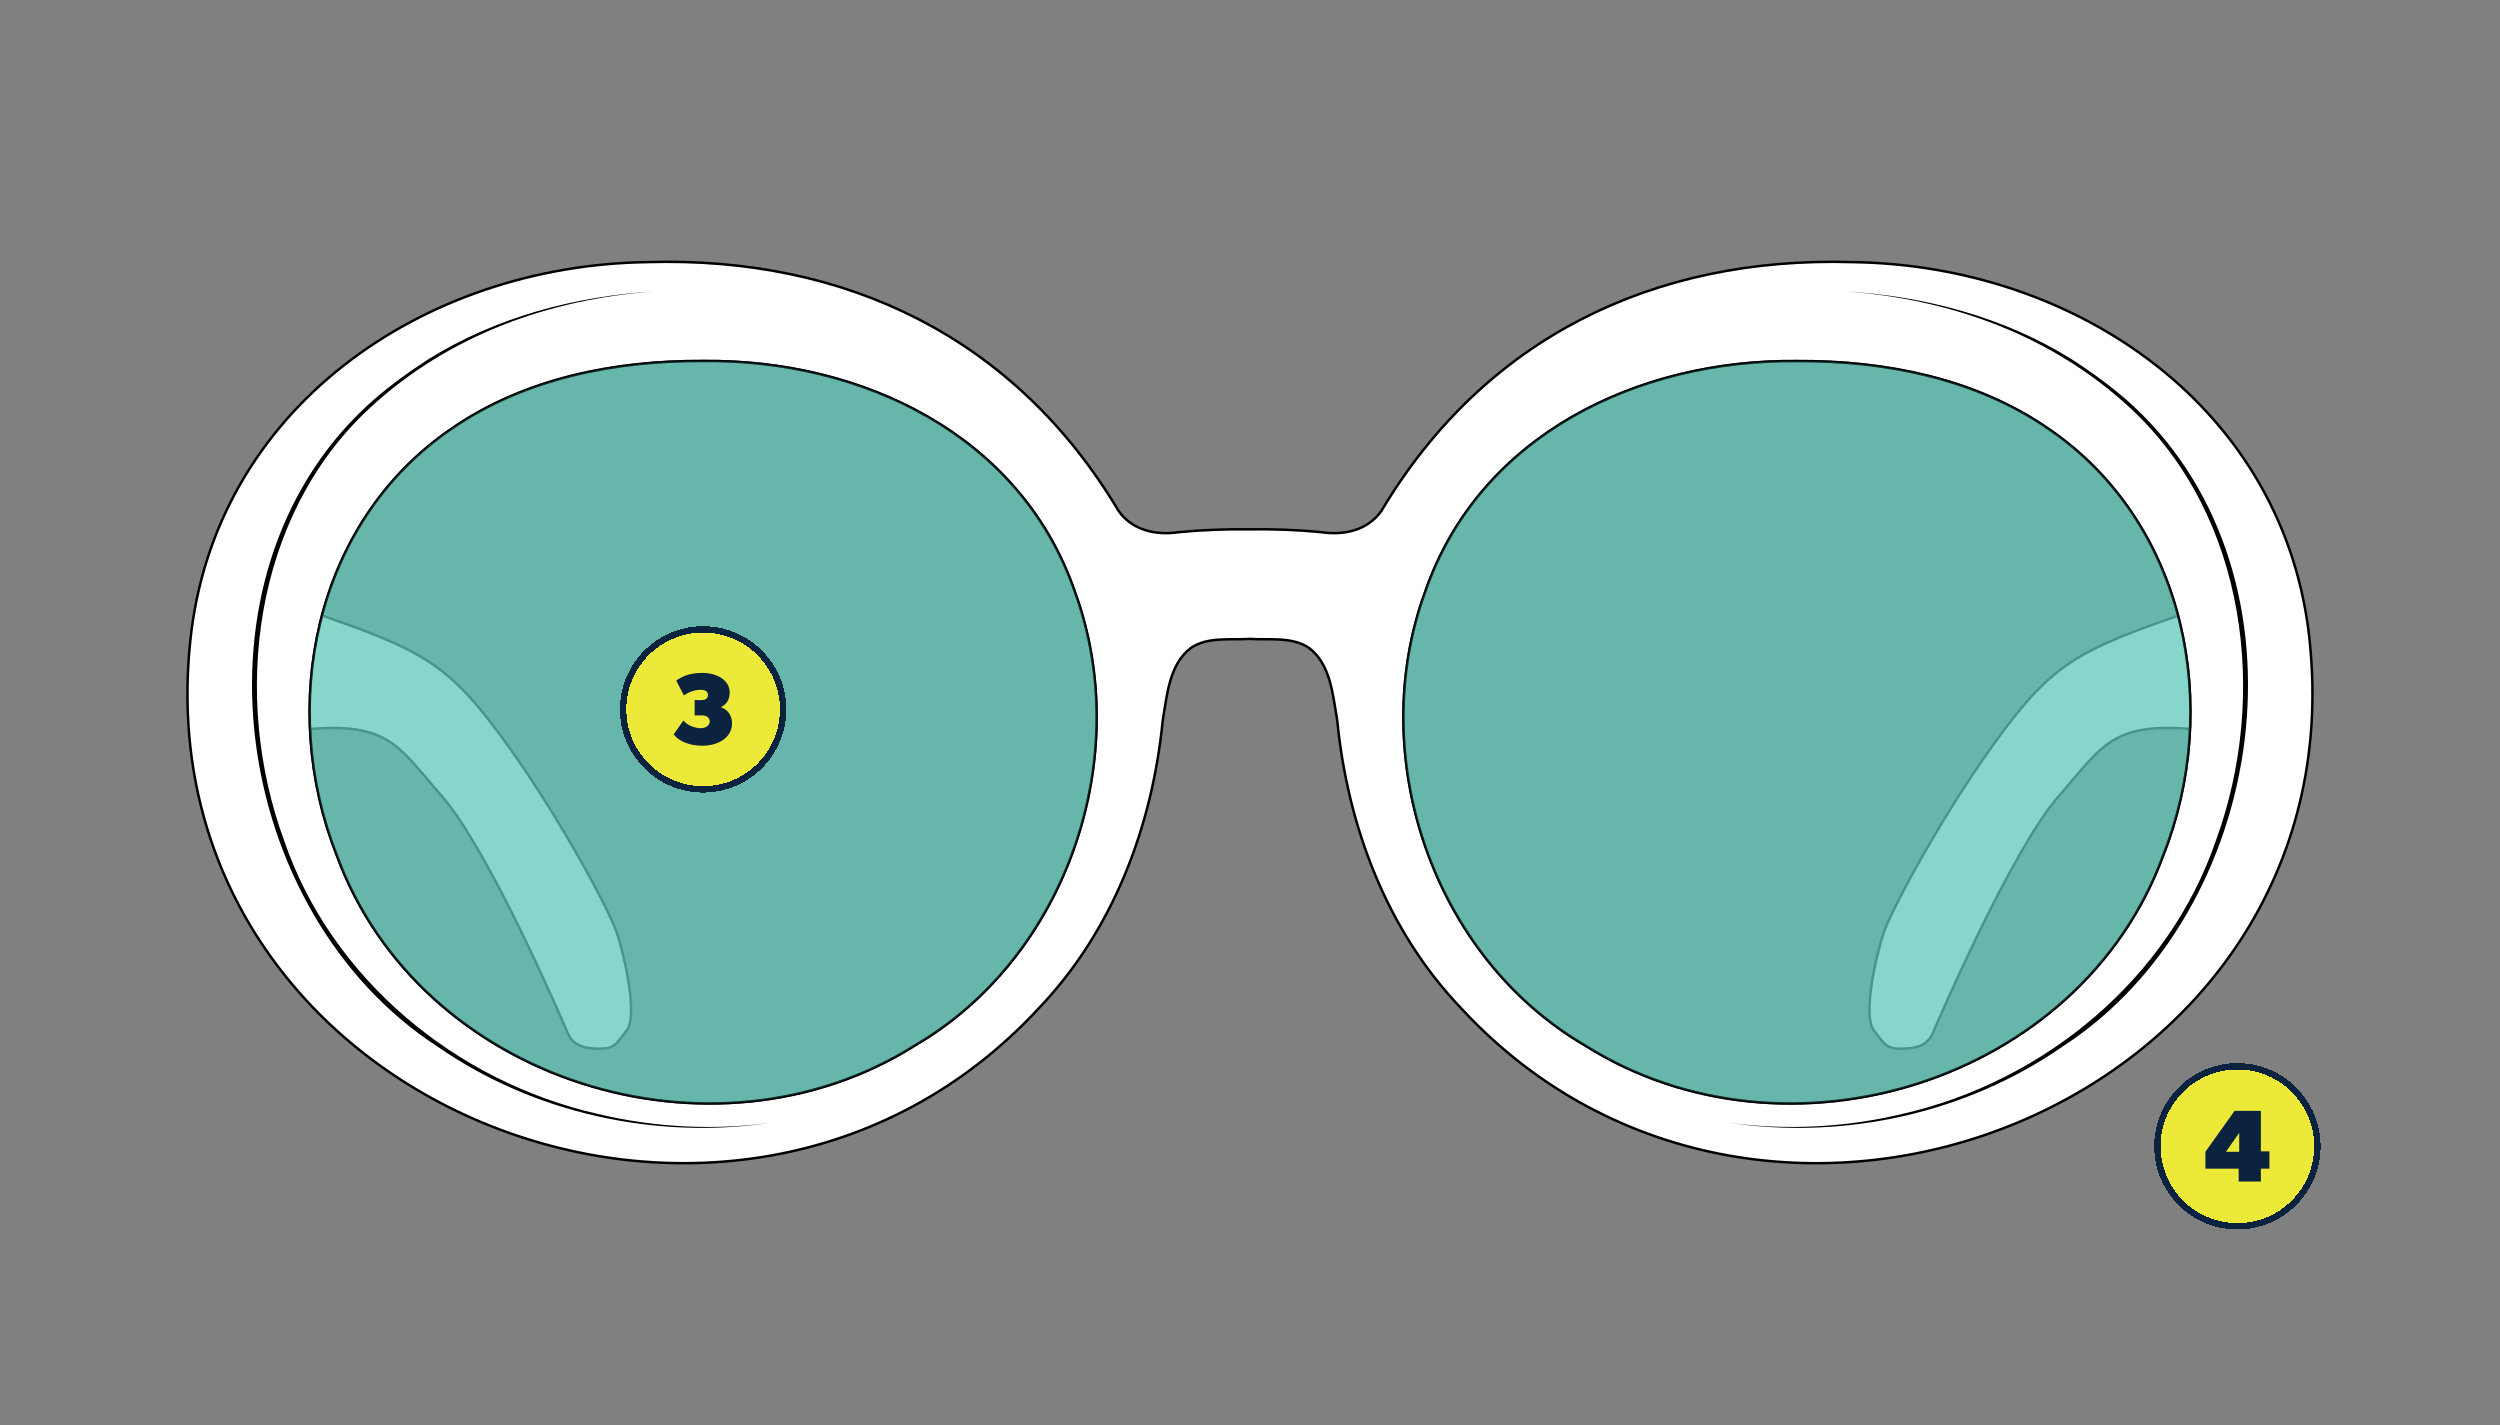 <svg viewBox="0 0 1000 570" xmlns="http://www.w3.org/2000/svg">
  <rect x="0" y="0" width="1000" height="570" fill="#808080" stroke="none"/>
  <defs>
    <style>
      .cls-1 {
        fill: #ede939;
      }

      .cls-2 {
        fill: #5fc8ba;
        opacity: .75;
        stroke-miterlimit: 10;
      }

      .cls-2, .cls-3 {
        stroke: #000;
      }

      .cls-3 {
        fill: #fff;
        stroke-linecap: round;
        stroke-linejoin: round;
      }

      .cls-4 {
        fill: #0c2340;
      }

      .cls-5 {
        stroke-width: 2.56px;
      }

      .cls-5, .cls-6 {
        fill: none;
        stroke: #0c2340;
      }

      .cls-6 {
        stroke-width: 2.56px;
      }
    </style>
  </defs>
  <g id="Frames">
    <g>
      <path d="M113.91,241.08c51.51,17.66,62.55,21.22,85.36,51.82s44.36,70.86,47.51,80.32,8.41,33.12,3.94,38.9-4.99,7.36-11.04,7.36-10.51-1.31-12.62-6.31-31.54-73.33-50.47-94.89-21.55-31.32-63.87-25.38l1.18-51.82Z" class="cls-3"></path>
      <path d="M886.31,241.08c-51.51,17.66-62.55,21.22-85.36,51.82-22.81,30.6-44.36,70.86-47.51,80.32s-8.41,33.12-3.94,38.9c4.47,5.78,4.99,7.36,11.04,7.36s10.51-1.31,12.62-6.31,31.54-73.33,50.47-94.89,21.55-31.32,63.87-25.38l-1.18-51.82Z" class="cls-3"></path>
    </g>
    <g>
      <path d="M923.92,256.83c-9.38-93.34-93.03-150.73-182.83-151.98-79.59-2.39-147.29,30.31-188.53,99.51-5.56,7.9-15.14,9.88-24.18,8.5-9.18-.91-19.08-1.26-28.38-1.13-9.32-.12-19.2.23-28.4,1.13-9.03,1.38-18.62-.6-24.18-8.5-41.22-69.2-108.94-101.9-188.53-99.51-89.8,1.26-173.42,58.64-182.83,151.98-18.99,184.66,217.13,278.94,339.5,146.43,29.75-31.13,45.39-72.8,49.55-115.23,1.71-9.86,2.53-22.31,11.24-28.85,6.67-4.59,15.93-3.11,23.64-3.62,7.72.51,16.98-.97,23.62,3.62,8.7,6.54,9.53,18.99,11.26,28.85,4.16,42.43,19.8,84.1,49.53,115.23,122.37,132.52,358.49,38.23,339.5-146.43ZM365.93,418.19c-80.83,50.95-197.85,14.57-231.14-75.89-23.48-59.32-9.55-132.76,45.54-170.61l.29-.19c29.18-20.19,65.46-27.29,100.48-27.1,63.58-.72,127.06,29.53,148.77,92.12,24.16,65.91-2.94,146.1-63.93,181.65ZM865.21,342.31c-33.27,90.46-150.3,126.84-231.12,75.89-61.01-35.56-88.11-115.75-63.95-181.65,21.71-62.6,85.19-92.84,148.77-92.12,35.02-.19,71.3,6.91,100.48,27.1l.29.19c55.09,37.84,69.04,111.28,45.54,170.61Z" class="cls-3"></path>
      <path d="M737.92,116.54c31.87,1.87,63.82,10.27,91.02,27.32,8.45,5.49,16.94,11.68,24.35,18.51,74.01,68.74,54.2,202.76-28.33,256.3-38.36,26.63-87.04,37.31-133.09,30.48,23.04,3.05,46.61,1.79,69.15-3.6,56.49-12.9,106.41-53.94,125.32-109.3,21.19-57.74,12.34-129.69-34.03-172.83-31.5-29.26-71.89-43.82-114.4-46.88h0Z"></path>
      <path d="M262.09,116.54c-42.51,3.05-82.9,17.62-114.4,46.88-46.37,43.15-55.22,115.08-34.03,172.83,18.92,55.35,68.84,96.41,125.33,109.3,22.54,5.39,46.11,6.66,69.15,3.6-46.05,6.83-94.73-3.85-133.09-30.48-82.54-53.54-102.34-187.57-28.33-256.3,7.42-6.83,15.9-13.01,24.35-18.51,27.21-17.05,59.15-25.45,91.02-27.32h0Z"></path>
      <path d="M365.93,418.19c-80.83,50.95-197.85,14.57-231.14-75.89-23.48-59.32-9.55-132.76,45.54-170.61l.29-.19c29.18-20.19,65.46-27.29,100.48-27.1,63.58-.72,127.06,29.53,148.77,92.12,24.16,65.91-2.94,146.1-63.93,181.65Z" class="cls-2"></path>
      <path d="M865.21,342.31c-33.27,90.46-150.3,126.84-231.12,75.89-61.01-35.56-88.11-115.75-63.95-181.65,21.71-62.6,85.19-92.84,148.77-92.12,35.02-.19,71.3,6.91,100.48,27.1l.29.19c55.09,37.84,69.04,111.28,45.54,170.61Z" class="cls-2"></path>
    </g>
  </g>
  <g id="Numbers">
    <g>
      <path shape-rendering="crispEdges" d="M281.25,253.03h0c16.97,0,30.72,13.75,30.72,30.72h0c0,16.97-13.75,30.72-30.72,30.72h0c-16.97,0-30.72-13.75-30.72-30.72h0c0-16.97,13.75-30.72,30.72-30.72Z" class="cls-1"></path>
      <path d="M292.82,289.23c0-3.07-1.84-5.53-4.51-6.35,2.05-1.02,3.56-2.66,3.56-5.94,0-4.92-5.2-7.78-10.85-7.78s-8.48,1.64-10.53,3.07l3.07,5.94c2.66-1.84,5.12-2.25,6.76-2.25s2.87.61,2.87,2.05-1.02,2.05-2.46,2.05h-2.87v6.14h2.87c1.84,0,3.15.82,3.15,2.46s-1.72,2.66-3.56,2.66-5.12-.82-6.96-3.07l-3.89,5.53c1.6,2.25,5.53,4.55,11.47,4.55s11.88-2.91,11.88-9.05Z" class="cls-4"></path>
      <path shape-rendering="crispEdges" d="M281.25,251.75h0c17.67,0,32,14.33,32,32h0c0,17.67-14.33,32-32,32h0c-17.67,0-32-14.33-32-32h0c0-17.67,14.33-32,32-32Z" class="cls-6"></path>
    </g>
    <g>
      <path shape-rendering="crispEdges" d="M894.96,427.8h0c16.97,0,30.72,13.75,30.72,30.72h0c0,16.97-13.75,30.72-30.72,30.72h0c-16.97,0-30.72-13.75-30.72-30.72h0c0-16.97,13.75-30.72,30.72-30.72Z" class="cls-1"></path>
      <path d="M904.36,467.48v5.12h-8.89v-5.12h-13.31v-6.76l11.67-16.38h10.53v16.18h3.4v6.96h-3.4ZM895.68,453.15l-5.32,7.58h5.32v-7.58Z" class="cls-4"></path>
      <path shape-rendering="crispEdges" d="M894.96,426.52h0c17.67,0,32,14.33,32,32h0c0,17.67-14.33,32-32,32h0c-17.67,0-32-14.33-32-32h0c0-17.67,14.33-32,32-32Z" class="cls-5"></path>
    </g>
  </g>
</svg>